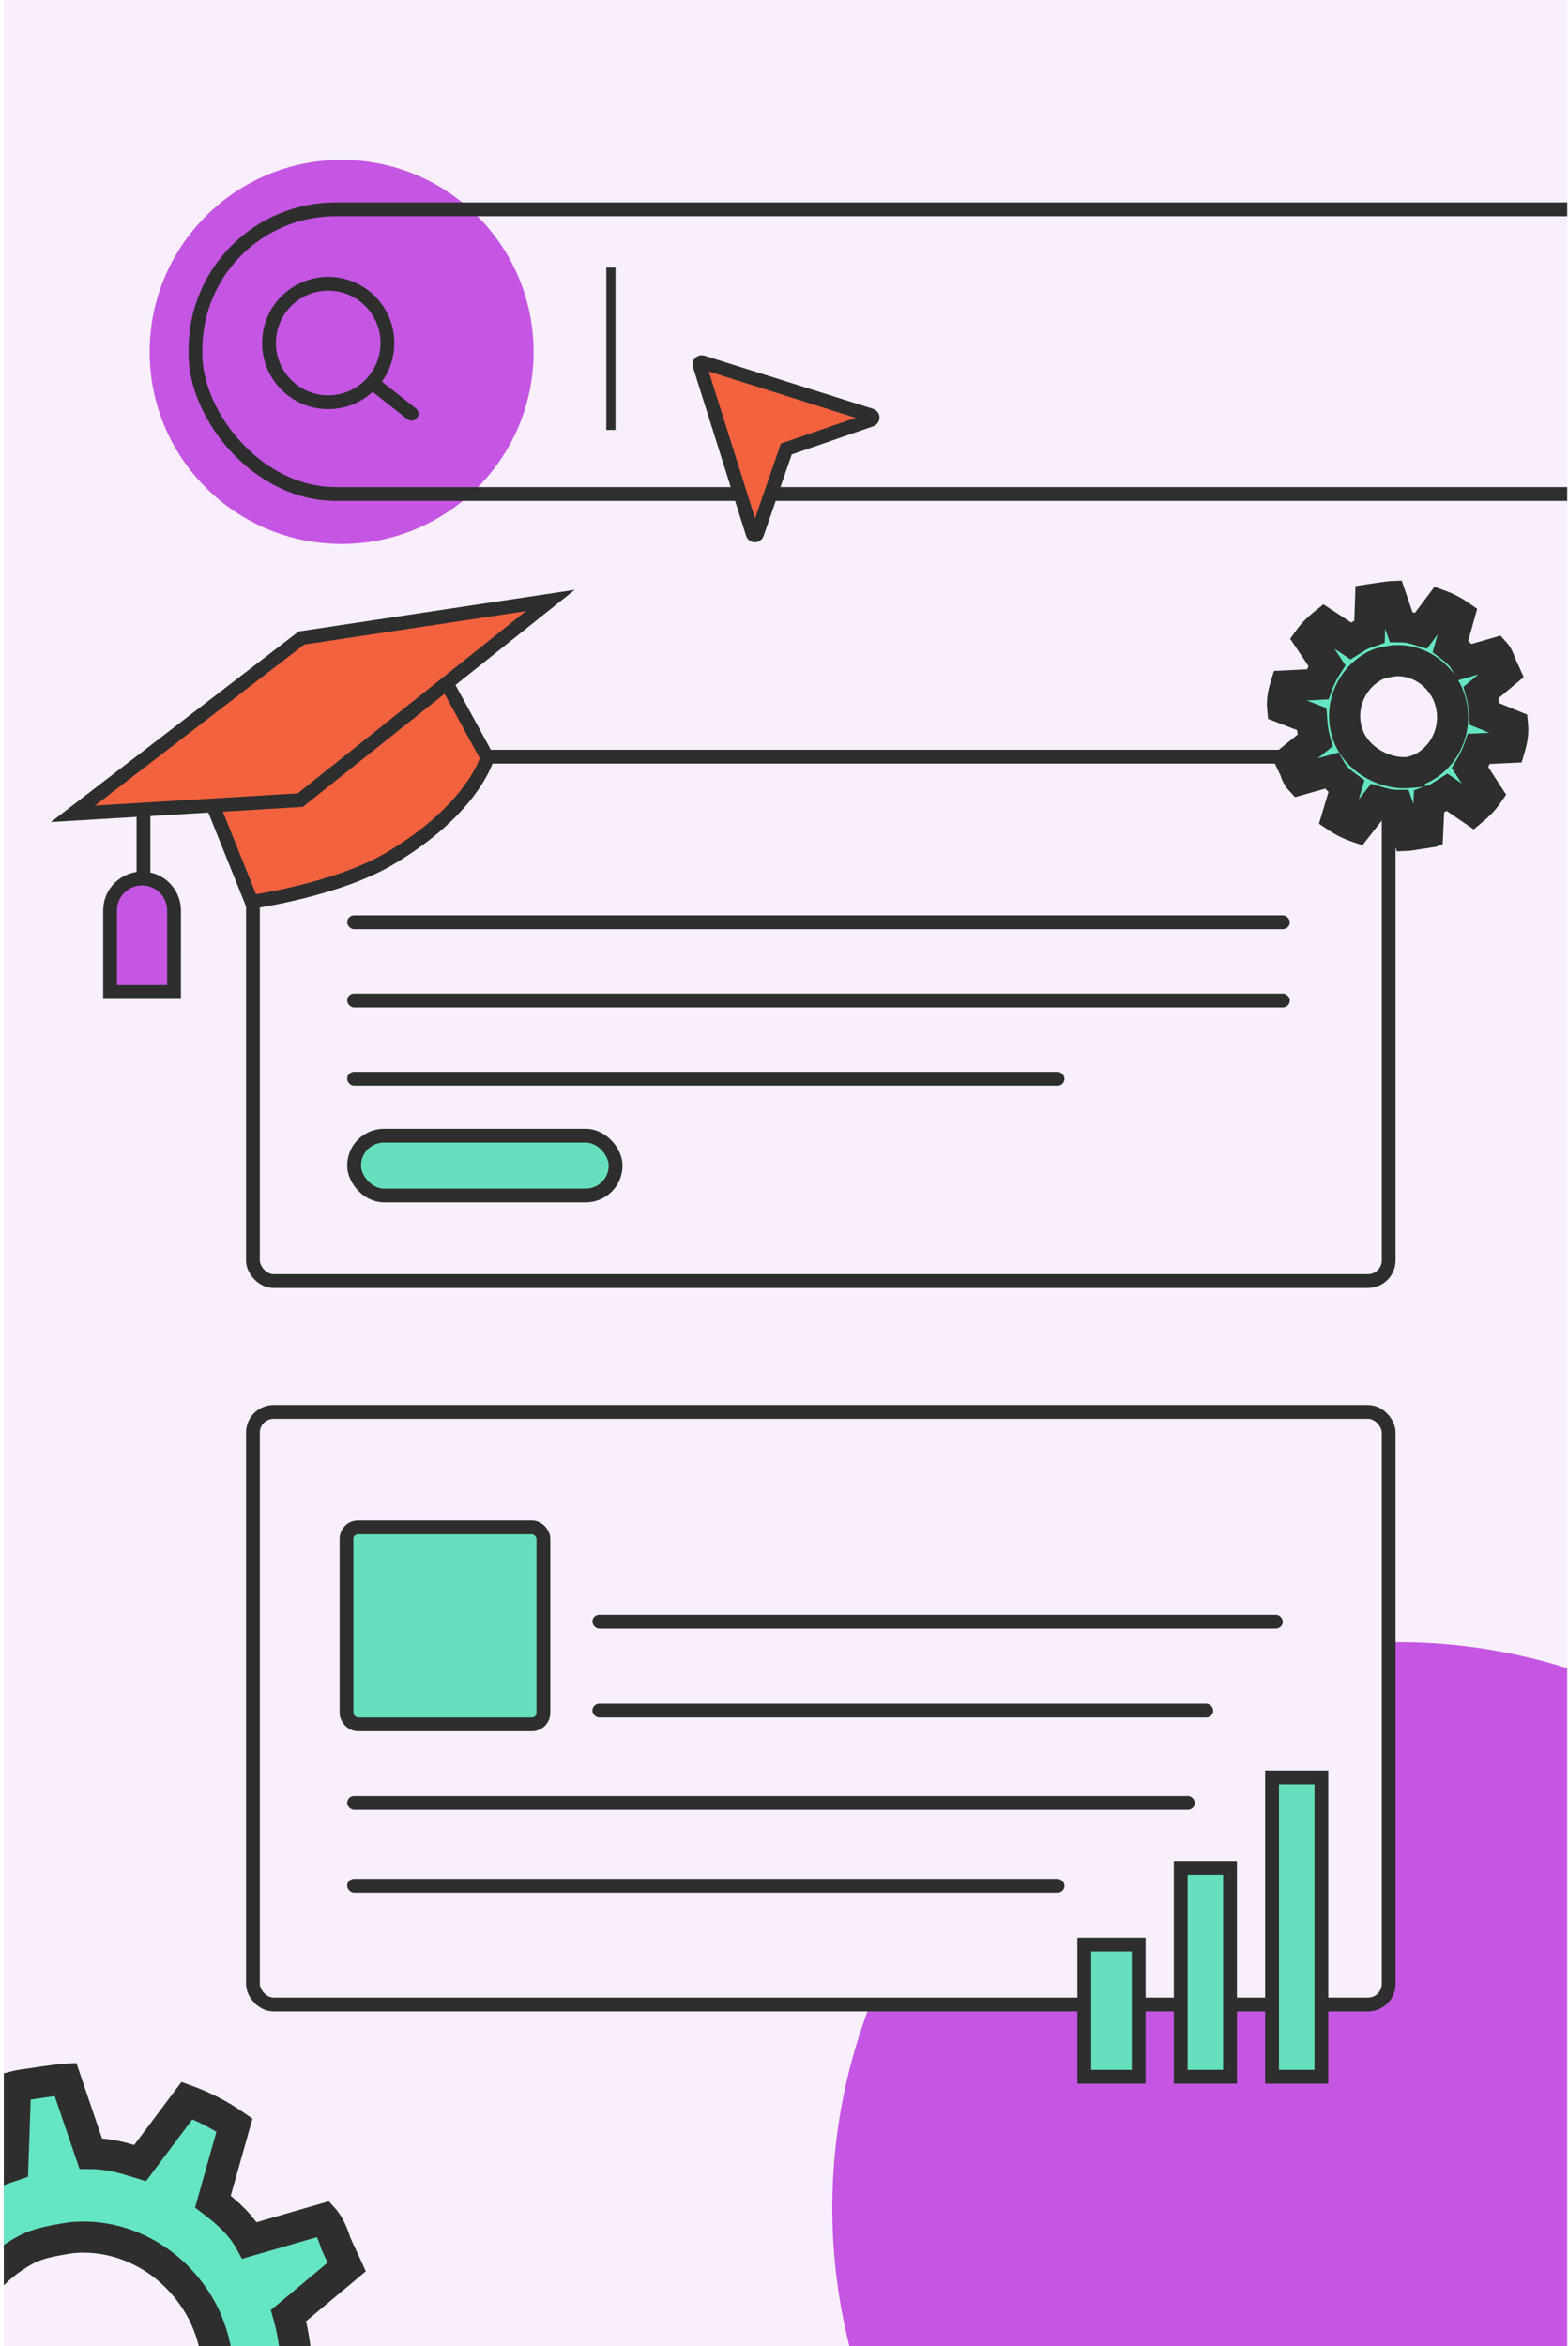 <?xml version="1.0" encoding="UTF-8"?> <svg xmlns="http://www.w3.org/2000/svg" width="341" height="510" viewBox="0 0 341 510" fill="none"><g clip-path="url(#clip0_1232_233)"><rect width="340" height="510" transform="translate(0.823)" fill="#F8EEFC"></rect><circle cx="74.293" cy="76.5" r="41.748" fill="#C456E3"></circle><rect x="55.004" y="164.5" width="247" height="114" rx="4.5" fill="#F8EEFC" stroke="#2E2E2E" stroke-width="3"></rect><rect x="75.504" y="199" width="205" height="3" rx="1.5" fill="#2E2E2E"></rect><mask id="path-4-outside-1_1232_233" maskUnits="userSpaceOnUse" x="-56.031" y="439.093" width="147.98" height="153.848" fill="black"><rect fill="white" x="-56.031" y="439.093" width="147.98" height="153.848"></rect><path d="M4.815 453.28C6.498 453.024 12.721 452.068 14.226 451.999L19.725 468.158C23.793 468.181 26.825 469.102 30.474 470.23L40.666 456.644C44.295 457.953 47.761 459.741 50.991 461.986L46.303 478.614C49.51 481.04 52.395 483.65 54.28 487.046L70.415 482.389C71.56 483.676 72.418 485.66 72.982 487.548C73.748 489.304 74.666 491.176 75.406 492.817L62.752 503.39C63.879 507.391 64.312 511.346 64.589 514.991L79.644 521.129C80.03 525.149 79.348 528.886 78.169 532.932L61.626 533.699C60.505 536.999 58.88 540.407 56.809 543.789L66.13 558.137C63.904 561.362 61.524 563.736 58.267 566.465L44.455 557.004C43.257 557.758 41.579 558.861 39.714 559.97C38.333 560.736 36.804 561.246 34.799 561.951L34.032 578.488C32.681 578.854 31.295 578.923 29.855 579.118L29.857 579.127C28.278 579.366 24.993 580.028 23.404 580.108L17.815 564.053C13.609 564.054 10.479 563.155 6.712 562.054L-3.909 575.642C-7.653 574.359 -11.225 572.6 -14.552 570.384L-9.605 553.801C-12.907 551.406 -15.876 548.824 -17.805 545.454L-34.517 550.188C-35.693 548.913 -36.568 546.942 -37.141 545.066C-37.922 543.323 -38.859 541.466 -39.614 539.835L-26.466 529.234C-27.608 525.257 -28.033 521.322 -28.297 517.694L-43.827 511.673C-44.201 507.674 -43.475 503.949 -42.231 499.913L-25.12 499.05C-23.942 495.758 -22.241 492.357 -20.08 488.977L-29.632 474.748C-27.311 471.524 -24.836 469.145 -21.451 466.408L-7.225 475.746C-5.981 474.988 -4.24 473.88 -2.305 472.765C-0.872 471.994 0.711 471.477 2.789 470.763L3.382 453.551C3.741 453.456 4.238 453.366 4.815 453.28ZM14.059 486.683C11.251 487.189 8.402 487.644 5.741 489.021C-8.788 496.743 -14.756 514.645 -7.388 529.444C-1.506 540.735 12.022 547.437 23.882 546.392L23.879 546.364C26.591 545.872 29.273 544.961 31.838 543.594C45.844 535.922 51.511 517.975 44.3 503.067C38.534 491.668 27.051 485.397 15.654 486.441L14.059 486.683Z"></path></mask><path d="M4.815 453.28C6.498 453.024 12.721 452.068 14.226 451.999L19.725 468.158C23.793 468.181 26.825 469.102 30.474 470.23L40.666 456.644C44.295 457.953 47.761 459.741 50.991 461.986L46.303 478.614C49.51 481.04 52.395 483.65 54.28 487.046L70.415 482.389C71.56 483.676 72.418 485.66 72.982 487.548C73.748 489.304 74.666 491.176 75.406 492.817L62.752 503.39C63.879 507.391 64.312 511.346 64.589 514.991L79.644 521.129C80.03 525.149 79.348 528.886 78.169 532.932L61.626 533.699C60.505 536.999 58.88 540.407 56.809 543.789L66.13 558.137C63.904 561.362 61.524 563.736 58.267 566.465L44.455 557.004C43.257 557.758 41.579 558.861 39.714 559.97C38.333 560.736 36.804 561.246 34.799 561.951L34.032 578.488C32.681 578.854 31.295 578.923 29.855 579.118L29.857 579.127C28.278 579.366 24.993 580.028 23.404 580.108L17.815 564.053C13.609 564.054 10.479 563.155 6.712 562.054L-3.909 575.642C-7.653 574.359 -11.225 572.6 -14.552 570.384L-9.605 553.801C-12.907 551.406 -15.876 548.824 -17.805 545.454L-34.517 550.188C-35.693 548.913 -36.568 546.942 -37.141 545.066C-37.922 543.323 -38.859 541.466 -39.614 539.835L-26.466 529.234C-27.608 525.257 -28.033 521.322 -28.297 517.694L-43.827 511.673C-44.201 507.674 -43.475 503.949 -42.231 499.913L-25.12 499.05C-23.942 495.758 -22.241 492.357 -20.08 488.977L-29.632 474.748C-27.311 471.524 -24.836 469.145 -21.451 466.408L-7.225 475.746C-5.981 474.988 -4.24 473.88 -2.305 472.765C-0.872 471.994 0.711 471.477 2.789 470.763L3.382 453.551C3.741 453.456 4.238 453.366 4.815 453.28ZM14.059 486.683C11.251 487.189 8.402 487.644 5.741 489.021C-8.788 496.743 -14.756 514.645 -7.388 529.444C-1.506 540.735 12.022 547.437 23.882 546.392L23.879 546.364C26.591 545.872 29.273 544.961 31.838 543.594C45.844 535.922 51.511 517.975 44.3 503.067C38.534 491.668 27.051 485.397 15.654 486.441L14.059 486.683Z" fill="#65E5C4"></path><path d="M4.815 453.28L5.312 456.629L5.324 456.627L4.815 453.28ZM14.226 451.999L17.431 450.909L16.612 448.501L14.071 448.618L14.226 451.999ZM19.725 468.158L16.52 469.249L17.296 471.53L19.706 471.543L19.725 468.158ZM30.474 470.23L29.474 473.464L31.751 474.168L33.182 472.261L30.474 470.23ZM40.666 456.644L41.816 453.46L39.461 452.61L37.959 454.612L40.666 456.644ZM50.991 461.986L54.249 462.905L54.904 460.583L52.923 459.206L50.991 461.986ZM46.303 478.614L43.045 477.696L42.418 479.92L44.261 481.314L46.303 478.614ZM54.28 487.046L51.321 488.689L52.629 491.046L55.219 490.298L54.28 487.046ZM70.415 482.389L72.944 480.139L71.526 478.545L69.476 479.136L70.415 482.389ZM72.982 487.548L69.739 488.518L69.798 488.714L69.879 488.901L72.982 487.548ZM75.406 492.817L77.576 495.415L79.547 493.768L78.492 491.427L75.406 492.817ZM62.752 503.39L60.581 500.792L58.899 502.198L59.493 504.308L62.752 503.39ZM64.589 514.991L61.213 515.246L61.372 517.334L63.311 518.125L64.589 514.991ZM79.644 521.129L83.013 520.806L82.818 518.768L80.922 517.995L79.644 521.129ZM78.169 532.932L78.326 536.314L80.742 536.202L81.419 533.879L78.169 532.932ZM61.626 533.699L61.469 530.318L59.162 530.425L58.42 532.611L61.626 533.699ZM56.809 543.789L53.922 542.022L52.807 543.843L53.971 545.633L56.809 543.789ZM66.13 558.137L68.916 560.06L70.204 558.194L68.969 556.293L66.13 558.137ZM58.267 566.465L56.354 569.258L58.473 570.709L60.441 569.06L58.267 566.465ZM44.455 557.004L46.368 554.211L44.534 552.954L42.653 554.139L44.455 557.004ZM39.714 559.97L41.355 562.93L41.4 562.906L41.444 562.879L39.714 559.97ZM34.799 561.951L33.677 558.757L31.524 559.514L31.418 561.794L34.799 561.951ZM34.032 578.488L34.919 581.755L37.299 581.108L37.413 578.645L34.032 578.488ZM29.855 579.118L29.402 575.763L25.991 576.224L26.509 579.627L29.855 579.118ZM29.857 579.127L30.364 582.473L33.712 581.965L33.203 578.618L29.857 579.127ZM23.404 580.108L20.207 581.221L21.041 583.615L23.573 583.489L23.404 580.108ZM17.815 564.053L21.012 562.94L20.22 560.667L17.814 560.668L17.815 564.053ZM6.712 562.054L7.662 558.805L5.459 558.161L4.046 559.97L6.712 562.054ZM-3.909 575.642L-5.005 578.844L-2.726 579.625L-1.242 577.726L-3.909 575.642ZM-14.552 570.384L-17.796 569.416L-18.512 571.814L-16.429 573.201L-14.552 570.384ZM-9.605 553.801L-6.361 554.769L-5.676 552.47L-7.617 551.062L-9.605 553.801ZM-17.805 545.454L-14.867 543.772L-16.182 541.476L-18.728 542.197L-17.805 545.454ZM-34.517 550.188L-37.005 552.484L-35.594 554.012L-33.594 553.445L-34.517 550.188ZM-37.141 545.066L-33.903 544.078L-33.965 543.876L-34.051 543.682L-37.141 545.066ZM-39.614 539.835L-41.739 537.2L-43.797 538.859L-42.686 541.258L-39.614 539.835ZM-26.466 529.234L-24.341 531.869L-22.592 530.459L-23.212 528.3L-26.466 529.234ZM-28.297 517.694L-24.921 517.449L-25.076 515.312L-27.073 514.538L-28.297 517.694ZM-43.827 511.673L-47.197 511.989L-47.002 514.073L-45.05 514.83L-43.827 511.673ZM-42.231 499.913L-42.401 496.532L-44.768 496.652L-45.466 498.916L-42.231 499.913ZM-25.12 499.05L-24.95 502.431L-22.694 502.317L-21.933 500.191L-25.12 499.05ZM-20.08 488.977L-17.228 490.801L-16.033 488.932L-17.269 487.091L-20.08 488.977ZM-29.632 474.748L-32.379 472.77L-33.754 474.68L-32.442 476.634L-29.632 474.748ZM-21.451 466.408L-19.594 463.579L-21.659 462.223L-23.58 463.776L-21.451 466.408ZM-7.225 475.746L-9.082 478.576L-7.293 479.751L-5.464 478.637L-7.225 475.746ZM-2.305 472.765L-3.909 469.785L-3.952 469.808L-3.994 469.832L-2.305 472.765ZM2.789 470.763L3.889 473.965L6.092 473.208L6.172 470.88L2.789 470.763ZM3.382 453.551L2.51 450.281L0.086 450.927L-0.001 453.435L3.382 453.551ZM14.059 486.683L13.55 483.337L13.504 483.344L13.458 483.352L14.059 486.683ZM5.741 489.021L4.186 486.014L4.169 486.023L4.153 486.032L5.741 489.021ZM-7.388 529.444L-10.419 530.953L-10.405 530.981L-10.39 531.008L-7.388 529.444ZM23.882 546.392L24.179 549.764L27.649 549.458L27.244 545.999L23.882 546.392ZM23.879 546.364L23.275 543.033L20.147 543.6L20.517 546.757L23.879 546.364ZM31.838 543.594L33.43 546.581L33.447 546.572L33.464 546.563L31.838 543.594ZM44.3 503.067L47.347 501.593L47.334 501.566L47.321 501.539L44.3 503.067ZM15.654 486.441L15.345 483.07L15.245 483.079L15.145 483.094L15.654 486.441ZM4.815 453.28L5.324 456.627C7.166 456.347 13.11 455.439 14.382 455.381L14.226 451.999L14.071 448.618C12.332 448.698 5.83 449.702 4.306 449.934L4.815 453.28ZM14.226 451.999L11.022 453.09L16.52 469.249L19.725 468.158L22.93 467.068L17.431 450.909L14.226 451.999ZM19.725 468.158L19.706 471.543C23.22 471.563 25.821 472.335 29.474 473.464L30.474 470.23L31.473 466.996C27.828 465.869 24.366 464.799 19.744 464.773L19.725 468.158ZM30.474 470.23L33.182 472.261L43.374 458.675L40.666 456.644L37.959 454.612L27.766 468.198L30.474 470.23ZM40.666 456.644L39.517 459.828C42.867 461.037 46.07 462.688 49.059 464.766L50.991 461.986L52.923 459.206C49.451 456.793 45.723 454.87 41.816 453.46L40.666 456.644ZM50.991 461.986L47.733 461.067L43.045 477.696L46.303 478.614L49.561 479.533L54.249 462.905L50.991 461.986ZM46.303 478.614L44.261 481.314C47.354 483.653 49.783 485.919 51.321 488.689L54.28 487.046L57.24 485.403C55.007 481.381 51.666 478.426 48.345 475.914L46.303 478.614ZM54.28 487.046L55.219 490.298L71.354 485.641L70.415 482.389L69.476 479.136L53.342 483.794L54.28 487.046ZM70.415 482.389L67.885 484.638C68.539 485.373 69.223 486.793 69.739 488.518L72.982 487.548L76.225 486.578C75.612 484.527 74.581 481.979 72.944 480.139L70.415 482.389ZM72.982 487.548L69.879 488.901C70.626 490.613 71.674 492.777 72.319 494.208L75.406 492.817L78.492 491.427C77.657 489.574 76.87 487.994 76.085 486.195L72.982 487.548ZM75.406 492.817L73.235 490.22L60.581 500.792L62.752 503.39L64.922 505.988L77.576 495.415L75.406 492.817ZM62.752 503.39L59.493 504.308C60.528 507.981 60.942 511.668 61.213 515.246L64.589 514.991L67.964 514.735C67.683 511.023 67.23 506.801 66.01 502.472L62.752 503.39ZM64.589 514.991L63.311 518.125L78.366 524.264L79.644 521.129L80.922 517.995L65.867 511.856L64.589 514.991ZM79.644 521.129L76.274 521.453C76.602 524.867 76.041 528.135 74.919 531.985L78.169 532.932L81.419 533.879C82.656 529.637 83.457 525.43 83.013 520.806L79.644 521.129ZM78.169 532.932L78.012 529.551L61.469 530.318L61.626 533.699L61.782 537.081L78.326 536.314L78.169 532.932ZM61.626 533.699L58.42 532.611C57.39 535.644 55.879 538.825 53.922 542.022L56.809 543.789L59.696 545.557C61.881 541.988 63.62 538.353 64.831 534.788L61.626 533.699ZM56.809 543.789L53.971 545.633L63.291 559.981L66.13 558.137L68.969 556.293L59.648 541.945L56.809 543.789ZM66.13 558.137L63.344 556.214C61.349 559.104 59.211 561.258 56.093 563.871L58.267 566.465L60.441 569.06C63.837 566.215 66.46 563.619 68.916 560.06L66.13 558.137ZM58.267 566.465L60.18 563.673L46.368 554.211L44.455 557.004L42.542 559.796L56.354 569.258L58.267 566.465ZM44.455 557.004L42.653 554.139C41.379 554.94 39.801 555.979 37.983 557.06L39.714 559.97L41.444 562.879C43.356 561.742 45.135 560.576 46.258 559.869L44.455 557.004ZM39.714 559.97L38.072 557.009C37.001 557.603 35.801 558.011 33.677 558.757L34.799 561.951L35.922 565.145C37.808 564.482 39.664 563.868 41.355 562.93L39.714 559.97ZM34.799 561.951L31.418 561.794L30.65 578.331L34.032 578.488L37.413 578.645L38.181 562.108L34.799 561.951ZM34.032 578.488L33.145 575.221C32.077 575.511 31.221 575.517 29.402 575.763L29.855 579.118L30.309 582.472C31.369 582.329 33.286 582.198 34.919 581.755L34.032 578.488ZM29.855 579.118L26.509 579.627L26.51 579.635L29.857 579.127L33.203 578.618L33.202 578.609L29.855 579.118ZM29.857 579.127L29.349 575.78C28.532 575.904 27.189 576.151 26.071 576.339C24.823 576.55 23.799 576.699 23.235 576.727L23.404 580.108L23.573 583.489C24.598 583.437 26.011 583.215 27.198 583.015C28.514 582.793 29.603 582.589 30.364 582.473L29.857 579.127ZM23.404 580.108L26.601 578.995L21.012 562.94L17.815 564.053L14.618 565.166L20.207 581.221L23.404 580.108ZM17.815 564.053L17.814 560.668C14.142 560.669 11.43 559.907 7.662 558.805L6.712 562.054L5.763 565.304C9.528 566.404 13.075 567.439 17.816 567.438L17.815 564.053ZM6.712 562.054L4.046 559.97L-6.576 573.557L-3.909 575.642L-1.242 577.726L9.379 564.139L6.712 562.054ZM-3.909 575.642L-2.812 572.439C-6.282 571.251 -9.592 569.621 -12.676 567.567L-14.552 570.384L-16.429 573.201C-12.858 575.58 -9.024 577.468 -5.005 578.844L-3.909 575.642ZM-14.552 570.384L-11.309 571.352L-6.361 554.769L-9.605 553.801L-12.849 552.834L-17.796 569.416L-14.552 570.384ZM-9.605 553.801L-7.617 551.062C-10.809 548.746 -13.302 546.506 -14.867 543.772L-17.805 545.454L-20.743 547.136C-18.449 551.142 -15.005 554.066 -11.593 556.541L-9.605 553.801ZM-17.805 545.454L-18.728 542.197L-35.439 546.931L-34.517 550.188L-33.594 553.445L-16.882 548.711L-17.805 545.454ZM-34.517 550.188L-32.029 547.893C-32.691 547.175 -33.383 545.782 -33.903 544.078L-37.141 545.066L-40.378 546.054C-39.753 548.103 -38.695 550.652 -37.005 552.484L-34.517 550.188ZM-37.141 545.066L-34.051 543.682C-34.812 541.985 -35.888 539.825 -36.543 538.412L-39.614 539.835L-42.686 541.258C-41.83 543.106 -41.032 544.661 -40.23 546.451L-37.141 545.066ZM-39.614 539.835L-37.49 542.47L-24.341 531.869L-26.466 529.234L-28.591 526.599L-41.739 537.2L-39.614 539.835ZM-26.466 529.234L-23.212 528.3C-24.256 524.663 -24.662 521.006 -24.921 517.449L-28.297 517.694L-31.673 517.94C-31.404 521.637 -30.959 525.85 -29.72 530.168L-26.466 529.234ZM-28.297 517.694L-27.073 514.538L-42.603 508.517L-43.827 511.673L-45.05 514.83L-29.52 520.85L-28.297 517.694ZM-43.827 511.673L-40.456 511.358C-40.772 507.987 -40.179 504.748 -38.996 500.91L-42.231 499.913L-45.466 498.916C-46.771 503.151 -47.63 507.361 -47.197 511.989L-43.827 511.673ZM-42.231 499.913L-42.06 503.294L-24.95 502.431L-25.12 499.05L-25.291 495.669L-42.401 496.532L-42.231 499.913ZM-25.12 499.05L-21.933 500.191C-20.852 497.17 -19.271 493.996 -17.228 490.801L-20.08 488.977L-22.932 487.154C-25.211 490.717 -27.032 494.347 -28.307 497.909L-25.12 499.05ZM-20.08 488.977L-17.269 487.091L-26.821 472.861L-29.632 474.748L-32.442 476.634L-22.891 490.864L-20.08 488.977ZM-29.632 474.748L-26.884 476.725C-24.8 473.83 -22.57 471.666 -19.323 469.041L-21.451 466.408L-23.58 463.776C-27.101 466.624 -29.822 469.217 -32.379 472.77L-29.632 474.748ZM-21.451 466.408L-23.309 469.238L-9.082 478.576L-7.225 475.746L-5.367 472.916L-19.594 463.579L-21.451 466.408ZM-7.225 475.746L-5.464 478.637C-4.144 477.833 -2.504 476.787 -0.615 475.699L-2.305 472.765L-3.994 469.832C-5.975 470.973 -7.817 472.143 -8.986 472.855L-7.225 475.746ZM-2.305 472.765L-0.7 475.746C0.43 475.138 1.695 474.718 3.889 473.965L2.789 470.763L1.69 467.561C-0.273 468.236 -2.174 468.851 -3.909 469.785L-2.305 472.765ZM2.789 470.763L6.172 470.88L6.765 453.668L3.382 453.551L-0.001 453.435L-0.594 470.646L2.789 470.763ZM3.382 453.551L4.255 456.822C4.421 456.778 4.761 456.71 5.312 456.629L4.815 453.28L4.317 449.932C3.714 450.022 3.062 450.133 2.51 450.281L3.382 453.551ZM14.059 486.683L13.458 483.352C10.792 483.832 7.39 484.357 4.186 486.014L5.741 489.021L7.297 492.027C9.414 490.932 11.711 490.546 14.659 490.015L14.059 486.683ZM5.741 489.021L4.153 486.032C-11.962 494.596 -18.621 514.476 -10.419 530.953L-7.388 529.444L-4.358 527.936C-10.89 514.814 -5.614 498.889 7.33 492.01L5.741 489.021ZM-7.388 529.444L-10.39 531.008C-3.837 543.588 11.04 550.922 24.179 549.764L23.882 546.392L23.585 543.02C13.004 543.953 0.824 537.882 -4.386 527.88L-7.388 529.444ZM23.882 546.392L27.244 545.999L27.241 545.97L23.879 546.364L20.517 546.757L20.52 546.785L23.882 546.392ZM23.879 546.364L24.483 549.695C27.534 549.141 30.549 548.116 33.43 546.581L31.838 543.594L30.246 540.606C27.996 541.805 25.648 542.603 23.275 543.033L23.879 546.364ZM31.838 543.594L33.464 546.563C49.1 537.998 55.319 518.074 47.347 501.593L44.3 503.067L41.253 504.541C47.703 517.876 42.588 533.846 30.212 540.625L31.838 543.594ZM44.3 503.067L47.321 501.539C40.96 488.965 28.195 481.893 15.345 483.07L15.654 486.441L15.962 489.812C25.907 488.901 36.108 494.372 41.279 504.595L44.3 503.067ZM15.654 486.441L15.145 483.094L13.55 483.337L14.059 486.683L14.568 490.03L16.163 489.787L15.654 486.441Z" fill="#2E2E2E" mask="url(#path-4-outside-1_1232_233)"></path><mask id="path-6-outside-2_1232_233" maskUnits="userSpaceOnUse" x="271.302" y="121.78" width="65.372" height="67.887" fill="black"><rect fill="white" x="271.302" y="121.78" width="65.372" height="67.887"></rect><path d="M298.608 130.243C299.225 130.149 301.835 129.747 302.457 129.718L304.684 136.26C306.331 136.27 307.558 136.643 309.035 137.099L313.162 131.599C314.631 132.129 316.034 132.853 317.342 133.762L315.444 140.495C316.742 141.477 317.911 142.533 318.674 143.908L325.206 142.022C325.67 142.543 326.017 143.347 326.246 144.111C326.556 144.822 326.928 145.58 327.227 146.245L322.103 150.524C322.56 152.144 322.735 153.746 322.847 155.222L328.942 157.707C329.099 159.334 328.823 160.847 328.346 162.486L321.648 162.796C321.195 164.132 320.536 165.511 319.698 166.881L323.472 172.69C322.571 173.995 321.607 174.957 320.288 176.062L314.696 172.231C314.21 172.537 313.531 172.983 312.776 173.432C312.217 173.742 311.599 173.949 310.787 174.234L310.476 180.93C309.929 181.078 309.368 181.105 308.785 181.184L308.785 181.188C308.146 181.285 306.816 181.553 306.173 181.585L303.91 175.085C302.207 175.085 300.94 174.721 299.415 174.276L295.115 179.776C293.599 179.257 292.153 178.545 290.806 177.648L292.809 170.934C291.473 169.964 290.27 168.919 289.489 167.555L282.723 169.472C282.247 168.955 281.893 168.157 281.661 167.398C281.345 166.692 280.965 165.94 280.659 165.28L285.983 160.988C285.52 159.377 285.348 157.784 285.242 156.315L278.954 153.879C278.802 152.259 279.096 150.751 279.6 149.117L286.528 148.768C287.005 147.435 287.693 146.057 288.568 144.689L284.702 138.929C285.641 137.623 286.643 136.66 288.013 135.553L293.773 139.333C294.276 139.026 294.981 138.577 295.764 138.125C296.344 137.813 296.985 137.604 297.827 137.315L298.067 130.347C298.204 130.31 298.391 130.277 298.608 130.244L298.608 130.243ZM302.39 143.761C301.253 143.966 300.099 144.15 299.022 144.708C293.14 147.834 290.724 155.081 293.706 161.073C296.087 165.644 301.564 168.357 306.366 167.934L306.365 167.923C307.463 167.724 308.549 167.355 309.588 166.802C315.258 163.696 317.553 156.43 314.634 150.394C312.296 145.773 307.639 143.235 303.019 143.665L302.39 143.761Z"></path></mask><path d="M298.608 130.243C299.225 130.149 301.835 129.747 302.457 129.718L304.684 136.26C306.331 136.27 307.558 136.643 309.035 137.099L313.162 131.599C314.631 132.129 316.034 132.853 317.342 133.762L315.444 140.495C316.742 141.477 317.911 142.533 318.674 143.908L325.206 142.022C325.67 142.543 326.017 143.347 326.246 144.111C326.556 144.822 326.928 145.58 327.227 146.245L322.103 150.524C322.56 152.144 322.735 153.746 322.847 155.222L328.942 157.707C329.099 159.334 328.823 160.847 328.346 162.486L321.648 162.796C321.195 164.132 320.536 165.511 319.698 166.881L323.472 172.69C322.571 173.995 321.607 174.957 320.288 176.062L314.696 172.231C314.21 172.537 313.531 172.983 312.776 173.432C312.217 173.742 311.599 173.949 310.787 174.234L310.476 180.93C309.929 181.078 309.368 181.105 308.785 181.184L308.785 181.188C308.146 181.285 306.816 181.553 306.173 181.585L303.91 175.085C302.207 175.085 300.94 174.721 299.415 174.276L295.115 179.776C293.599 179.257 292.153 178.545 290.806 177.648L292.809 170.934C291.473 169.964 290.27 168.919 289.489 167.555L282.723 169.472C282.247 168.955 281.893 168.157 281.661 167.398C281.345 166.692 280.965 165.94 280.659 165.28L285.983 160.988C285.52 159.377 285.348 157.784 285.242 156.315L278.954 153.879C278.802 152.259 279.096 150.751 279.6 149.117L286.528 148.768C287.005 147.435 287.693 146.057 288.568 144.689L284.702 138.929C285.641 137.623 286.643 136.66 288.013 135.553L293.773 139.333C294.276 139.026 294.981 138.577 295.764 138.125C296.344 137.813 296.985 137.604 297.827 137.315L298.067 130.347C298.204 130.31 298.391 130.277 298.608 130.244L298.608 130.243ZM302.39 143.761C301.253 143.966 300.099 144.15 299.022 144.708C293.14 147.834 290.724 155.081 293.706 161.073C296.087 165.644 301.564 168.357 306.366 167.934L306.365 167.923C307.463 167.724 308.549 167.355 309.588 166.802C315.258 163.696 317.553 156.43 314.634 150.394C312.296 145.773 307.639 143.235 303.019 143.665L302.39 143.761Z" fill="#65E5C4"></path><path d="M298.608 130.243L298.1 126.896L294.752 127.404L295.261 130.752L298.608 130.243ZM302.457 129.718L305.662 128.627L304.842 126.22L302.302 126.337L302.457 129.718ZM304.684 136.26L301.479 137.351L302.255 139.632L304.665 139.645L304.684 136.26ZM309.035 137.099L308.036 140.333L310.312 141.037L311.743 139.131L309.035 137.099ZM313.162 131.599L314.312 128.415L311.957 127.565L310.455 129.567L313.162 131.599ZM317.342 133.762L320.6 134.68L321.254 132.359L319.274 130.982L317.342 133.762ZM315.444 140.495L312.186 139.576L311.558 141.801L313.402 143.195L315.444 140.495ZM318.674 143.908L315.715 145.551L317.023 147.908L319.613 147.16L318.674 143.908ZM325.206 142.022L327.735 139.772L326.317 138.178L324.267 138.77L325.206 142.022ZM326.246 144.111L323.003 145.081L323.061 145.277L323.143 145.464L326.246 144.111ZM327.227 146.245L329.397 148.843L331.369 147.196L330.313 144.854L327.227 146.245ZM322.103 150.524L319.933 147.926L318.25 149.332L318.845 151.443L322.103 150.524ZM322.847 155.222L319.472 155.478L319.63 157.566L321.569 158.356L322.847 155.222ZM328.942 157.707L332.312 157.383L332.116 155.345L330.22 154.572L328.942 157.707ZM328.346 162.486L328.502 165.867L330.918 165.755L331.595 163.433L328.346 162.486ZM321.648 162.796L321.491 159.414L319.185 159.521L318.443 161.707L321.648 162.796ZM319.698 166.881L316.811 165.113L315.696 166.934L316.859 168.725L319.698 166.881ZM323.472 172.69L326.258 174.612L327.545 172.747L326.31 170.846L323.472 172.69ZM320.288 176.062L318.375 178.855L320.494 180.306L322.462 178.657L320.288 176.062ZM314.696 172.231L316.608 169.439L314.774 168.182L312.893 169.366L314.696 172.231ZM312.776 173.432L314.417 176.393L314.462 176.368L314.506 176.342L312.776 173.432ZM310.787 174.234L309.665 171.041L307.512 171.797L307.406 174.077L310.787 174.234ZM310.476 180.93L311.363 184.196L313.743 183.55L313.857 181.087L310.476 180.93ZM308.785 181.184L308.331 177.829L304.921 178.29L305.438 181.693L308.785 181.184ZM308.785 181.188L309.293 184.534L312.641 184.026L312.132 180.679L308.785 181.188ZM306.173 181.585L302.976 182.698L303.809 185.092L306.342 184.966L306.173 181.585ZM303.91 175.085L307.107 173.972L306.316 171.699L303.909 171.699L303.91 175.085ZM299.415 174.276L300.365 171.026L298.162 170.382L296.748 172.191L299.415 174.276ZM295.115 179.776L294.018 182.979L296.298 183.76L297.782 181.861L295.115 179.776ZM290.806 177.648L287.562 176.68L286.846 179.078L288.929 180.466L290.806 177.648ZM292.809 170.934L296.053 171.902L296.739 169.603L294.797 168.194L292.809 170.934ZM289.489 167.555L292.427 165.873L291.112 163.577L288.566 164.298L289.489 167.555ZM282.723 169.472L280.235 171.767L281.645 173.295L283.646 172.728L282.723 169.472ZM281.661 167.398L284.899 166.41L284.837 166.207L284.75 166.013L281.661 167.398ZM280.659 165.28L278.534 162.645L276.477 164.304L277.588 166.703L280.659 165.28ZM285.983 160.988L288.107 163.623L289.856 162.213L289.236 160.054L285.983 160.988ZM285.242 156.315L288.618 156.07L288.462 153.933L286.465 153.159L285.242 156.315ZM278.954 153.879L275.584 154.194L275.779 156.278L277.731 157.035L278.954 153.879ZM279.6 149.117L279.43 145.736L277.063 145.855L276.365 148.12L279.6 149.117ZM286.528 148.768L286.698 152.149L288.954 152.035L289.715 149.909L286.528 148.768ZM288.568 144.689L291.419 146.513L292.614 144.644L291.378 142.803L288.568 144.689ZM284.702 138.929L281.954 136.951L280.579 138.861L281.891 140.815L284.702 138.929ZM288.013 135.553L289.87 132.723L287.805 131.367L285.885 132.92L288.013 135.553ZM293.773 139.333L291.915 142.163L293.705 143.338L295.533 142.224L293.773 139.333ZM295.764 138.125L294.16 135.145L294.117 135.168L294.075 135.192L295.764 138.125ZM297.827 137.315L298.926 140.516L301.13 139.76L301.21 137.432L297.827 137.315ZM298.067 130.347L297.195 127.076L294.771 127.723L294.684 130.23L298.067 130.347ZM298.608 130.244L299.116 133.591L302.463 133.082L301.954 129.735L298.608 130.244ZM302.39 143.761L301.881 140.414L301.835 140.421L301.79 140.429L302.39 143.761ZM299.022 144.708L297.467 141.701L297.45 141.71L297.433 141.718L299.022 144.708ZM293.706 161.073L290.676 162.581L290.69 162.609L290.704 162.637L293.706 161.073ZM306.366 167.934L306.663 171.306L309.943 171.017L309.745 167.73L306.366 167.934ZM306.365 167.923L305.761 164.592L302.805 165.128L302.986 168.127L306.365 167.923ZM309.588 166.802L311.18 169.789L311.197 169.78L311.214 169.771L309.588 166.802ZM314.634 150.394L317.681 148.92L317.668 148.893L317.654 148.866L314.634 150.394ZM303.019 143.665L302.706 140.295L302.608 140.304L302.51 140.318L303.019 143.665ZM298.608 130.243L299.115 133.59C299.432 133.542 300.221 133.42 301.012 133.307C301.407 133.25 301.79 133.197 302.105 133.157C302.464 133.112 302.613 133.1 302.613 133.1L302.457 129.718L302.302 126.337C301.785 126.36 300.778 126.501 300.049 126.606C299.225 126.724 298.4 126.851 298.1 126.896L298.608 130.243ZM302.457 129.718L299.253 130.809L301.479 137.351L304.684 136.26L307.888 135.17L305.662 128.627L302.457 129.718ZM304.684 136.26L304.665 139.645C305.758 139.652 306.554 139.876 308.036 140.333L309.035 137.099L310.035 133.865C308.562 133.41 306.904 132.888 304.703 132.875L304.684 136.26ZM309.035 137.099L311.743 139.131L315.87 133.63L313.162 131.599L310.455 129.567L306.328 135.067L309.035 137.099ZM313.162 131.599L312.013 134.783C313.203 135.212 314.343 135.8 315.41 136.541L317.342 133.762L319.274 130.982C317.725 129.906 316.06 129.046 314.312 128.415L313.162 131.599ZM317.342 133.762L314.084 132.843L312.186 139.576L315.444 140.495L318.702 141.413L320.6 134.68L317.342 133.762ZM315.444 140.495L313.402 143.195C314.587 144.091 315.299 144.803 315.715 145.551L318.674 143.908L321.634 142.265C320.522 140.263 318.897 138.862 317.485 137.795L315.444 140.495ZM318.674 143.908L319.613 147.16L326.145 145.274L325.206 142.022L324.267 138.77L317.735 140.656L318.674 143.908ZM325.206 142.022L322.677 144.272C322.632 144.221 322.674 144.255 322.762 144.439C322.843 144.609 322.927 144.829 323.003 145.081L326.246 144.111L329.489 143.141C329.212 142.214 328.69 140.846 327.735 139.772L325.206 142.022ZM326.246 144.111L323.143 145.464C323.433 146.13 323.937 147.183 324.141 147.635L327.227 146.245L330.313 144.854C329.918 143.977 329.678 143.514 329.349 142.758L326.246 144.111ZM327.227 146.245L325.057 143.647L319.933 147.926L322.103 150.524L324.273 153.122L329.397 148.843L327.227 146.245ZM322.103 150.524L318.845 151.443C319.209 152.734 319.365 154.069 319.472 155.478L322.847 155.222L326.223 154.966C326.106 153.423 325.91 151.554 325.362 149.606L322.103 150.524ZM322.847 155.222L321.569 158.356L327.665 160.841L328.942 157.707L330.22 154.572L324.125 152.087L322.847 155.222ZM328.942 157.707L325.573 158.03C325.671 159.053 325.516 160.097 325.096 161.538L328.346 162.486L331.595 163.433C332.13 161.598 332.526 159.616 332.312 157.383L328.942 157.707ZM328.346 162.486L328.189 159.104L321.491 159.414L321.648 162.796L321.805 166.177L328.502 165.867L328.346 162.486ZM321.648 162.796L318.443 161.707C318.08 162.776 317.536 163.929 316.811 165.113L319.698 166.881L322.585 168.648C323.537 167.093 324.309 165.487 324.853 163.884L321.648 162.796ZM319.698 166.881L316.859 168.725L320.633 174.534L323.472 172.69L326.31 170.846L322.537 165.036L319.698 166.881ZM323.472 172.69L320.686 170.767C320.015 171.738 319.293 172.479 318.114 173.467L320.288 176.062L322.462 178.657C323.92 177.435 325.126 176.253 326.258 174.612L323.472 172.69ZM320.288 176.062L322.201 173.269L316.608 169.439L314.696 172.231L312.783 175.024L318.375 178.855L320.288 176.062ZM314.696 172.231L312.893 169.366C312.333 169.719 311.754 170.102 311.046 170.523L312.776 173.432L314.506 176.342C315.308 175.865 316.088 175.355 316.498 175.096L314.696 172.231ZM312.776 173.432L311.135 170.472C310.885 170.61 310.593 170.715 309.665 171.041L310.787 174.234L311.91 177.428C312.605 177.184 313.549 176.874 314.417 176.393L312.776 173.432ZM310.787 174.234L307.406 174.077L307.094 180.772L310.476 180.93L313.857 181.087L314.169 174.392L310.787 174.234ZM310.476 180.93L309.589 177.663C309.324 177.735 309.302 177.698 308.331 177.829L308.785 181.184L309.238 184.538C309.433 184.512 310.534 184.421 311.363 184.196L310.476 180.93ZM308.785 181.184L305.438 181.693L305.439 181.696L308.785 181.188L312.132 180.679L312.131 180.675L308.785 181.184ZM308.785 181.188L308.277 177.841C307.93 177.893 307.311 178.006 306.917 178.073C306.685 178.112 306.475 178.145 306.298 178.17C306.21 178.182 306.139 178.191 306.084 178.197C306.026 178.203 306.002 178.204 306.004 178.204L306.173 181.585L306.342 184.966C306.894 184.938 307.582 184.826 308.044 184.748C308.636 184.649 309.001 184.579 309.293 184.534L308.785 181.188ZM306.173 181.585L309.37 180.472L307.107 173.972L303.91 175.085L300.713 176.197L302.976 182.698L306.173 181.585ZM303.91 175.085L303.909 171.699C302.741 171.7 301.891 171.472 300.365 171.026L299.415 174.276L298.465 177.525C299.989 177.97 301.674 178.47 303.911 178.47L303.91 175.085ZM299.415 174.276L296.748 172.191L292.448 177.692L295.115 179.776L297.782 181.861L302.082 176.36L299.415 174.276ZM295.115 179.776L296.212 176.574C294.97 176.149 293.786 175.566 292.682 174.831L290.806 177.648L288.929 180.466C290.52 181.525 292.229 182.366 294.018 182.979L295.115 179.776ZM290.806 177.648L294.05 178.616L296.053 171.902L292.809 170.934L289.566 169.966L287.562 176.68L290.806 177.648ZM292.809 170.934L294.797 168.194C293.57 167.303 292.844 166.601 292.427 165.873L289.489 167.555L286.552 169.237C287.697 171.237 289.375 172.624 290.822 173.674L292.809 170.934ZM289.489 167.555L288.566 164.298L281.8 166.215L282.723 169.472L283.646 172.728L290.412 170.812L289.489 167.555ZM282.723 169.472L285.211 167.176C285.261 167.231 285.223 167.204 285.136 167.029C285.057 166.867 284.973 166.654 284.899 166.41L281.661 167.398L278.423 168.386C278.707 169.317 279.244 170.693 280.235 171.767L282.723 169.472ZM281.661 167.398L284.75 166.013C284.455 165.355 283.935 164.297 283.731 163.857L280.659 165.28L277.588 166.703C277.995 167.583 278.234 168.029 278.572 168.782L281.661 167.398ZM280.659 165.28L282.784 167.915L288.107 163.623L285.983 160.988L283.858 158.352L278.534 162.645L280.659 165.28ZM285.983 160.988L289.236 160.054C288.872 158.784 288.719 157.469 288.618 156.07L285.242 156.315L281.865 156.561C281.977 158.099 282.169 159.971 282.729 161.922L285.983 160.988ZM285.242 156.315L286.465 153.159L280.177 150.722L278.954 153.879L277.731 157.035L284.018 159.472L285.242 156.315ZM278.954 153.879L282.324 153.563C282.232 152.572 282.393 151.549 282.835 150.114L279.6 149.117L276.365 148.12C275.8 149.953 275.373 151.946 275.584 154.194L278.954 153.879ZM279.6 149.117L279.77 152.498L286.698 152.149L286.528 148.768L286.357 145.387L279.43 145.736L279.6 149.117ZM286.528 148.768L289.715 149.909C290.095 148.845 290.663 147.695 291.419 146.513L288.568 144.689L285.716 142.865C284.722 144.419 283.914 146.025 283.341 147.627L286.528 148.768ZM288.568 144.689L291.378 142.803L287.512 137.042L284.702 138.929L281.891 140.815L285.757 146.576L288.568 144.689ZM284.702 138.929L287.449 140.906C288.152 139.93 288.909 139.181 290.141 138.185L288.013 135.553L285.885 132.92C284.377 134.139 283.13 135.317 281.954 136.951L284.702 138.929ZM288.013 135.553L286.155 138.382L291.915 142.163L293.773 139.333L295.63 136.503L289.87 132.723L288.013 135.553ZM293.773 139.333L295.533 142.224C296.119 141.868 296.715 141.484 297.454 141.059L295.764 138.125L294.075 135.192C293.246 135.669 292.434 136.185 292.012 136.442L293.773 139.333ZM295.764 138.125L297.369 141.106C297.646 140.957 297.968 140.846 298.926 140.516L297.827 137.315L296.727 134.113C296.003 134.362 295.043 134.67 294.16 135.145L295.764 138.125ZM297.827 137.315L301.21 137.432L301.45 130.464L298.067 130.347L294.684 130.23L294.444 137.198L297.827 137.315ZM298.067 130.347L298.94 133.618C298.915 133.624 298.902 133.627 298.903 133.627C298.904 133.627 298.913 133.625 298.932 133.621C298.971 133.614 299.031 133.604 299.116 133.591L298.608 130.244L298.099 126.897C297.868 126.933 297.524 126.988 297.195 127.076L298.067 130.347ZM298.608 130.244L301.954 129.735L301.954 129.734L298.608 130.243L295.261 130.752L295.261 130.753L298.608 130.244ZM302.39 143.761L301.79 140.429C300.793 140.609 299.087 140.863 297.467 141.701L299.022 144.708L300.578 147.714C301.112 147.438 301.714 147.322 302.99 147.092L302.39 143.761ZM299.022 144.708L297.433 141.718C289.966 145.687 286.858 154.912 290.676 162.581L293.706 161.073L296.737 159.564C294.589 155.25 296.314 149.981 300.611 147.697L299.022 144.708ZM293.706 161.073L290.704 162.637C293.757 168.496 300.582 171.842 306.663 171.306L306.366 167.934L306.069 164.562C302.546 164.872 298.418 162.791 296.708 159.509L293.706 161.073ZM306.366 167.934L309.745 167.73L309.744 167.719L306.365 167.923L302.986 168.127L302.987 168.138L306.366 167.934ZM306.365 167.923L306.969 171.254C308.405 170.993 309.825 170.511 311.18 169.789L309.588 166.802L307.996 163.815C307.273 164.2 306.521 164.454 305.761 164.592L306.365 167.923ZM309.588 166.802L311.214 169.771C318.514 165.772 321.361 156.528 317.681 148.92L314.634 150.394L311.586 151.868C313.745 156.331 312.002 161.62 307.962 163.833L309.588 166.802ZM314.634 150.394L317.654 148.866C314.721 143.068 308.779 139.729 302.706 140.295L303.019 143.665L303.333 147.036C306.499 146.741 309.871 148.479 311.613 151.922L314.634 150.394ZM303.019 143.665L302.51 140.318L301.881 140.414L302.39 143.761L302.899 147.107L303.528 147.012L303.019 143.665Z" fill="#2E2E2E" mask="url(#path-6-outside-2_1232_233)"></path><rect x="75.504" y="216" width="205" height="3" rx="1.5" fill="#2E2E2E"></rect><rect x="75.504" y="233" width="156" height="3" rx="1.5" fill="#2E2E2E"></rect><circle cx="304" cy="480" r="123" fill="#C456E3"></circle><circle cx="71.376" cy="74.564" r="12.877" stroke="#2E2E2E" stroke-width="3" stroke-linecap="round"></circle><path d="M81.787 83.875L89.494 89.94" stroke="#2E2E2E" stroke-width="3" stroke-linecap="round"></path><rect x="42.5" y="45.5" width="424.995" height="61.89" rx="30.5" stroke="#2E2E2E" stroke-width="3"></rect><path fill-rule="evenodd" clip-rule="evenodd" d="M54.724 196.065C54.724 196.065 73.259 193.446 84.697 186.682C102.996 175.858 105.974 164.708 105.974 164.708L96.582 147.526L45.608 173.377L54.724 196.065Z" fill="#F3623F" stroke="#2E2E2E" stroke-width="3"></path><path fill-rule="evenodd" clip-rule="evenodd" d="M65.561 138.695L119.675 130.542L65.301 173.938L15.869 176.914L65.561 138.695Z" fill="#F3623F" stroke="#2E2E2E" stroke-width="3"></path><path d="M30.89 190.98C27.05 190.981 23.937 194.094 23.936 197.934L23.936 215.663L37.844 215.662L37.845 197.936C37.845 194.094 34.731 190.98 30.89 190.98Z" fill="#C456E3" stroke="#2E2E2E" stroke-width="3"></path><path d="M31.201 175.775L31.201 191.222" stroke="#2E2E2E" stroke-width="3"></path><rect x="55.004" y="306.945" width="247" height="128.817" rx="4.5" fill="#F8EEFC" stroke="#2E2E2E" stroke-width="3"></rect><path d="M152.764 78.754C152.378 78.632 152.015 78.996 152.136 79.381L163.685 116.035C163.83 116.494 164.477 116.503 164.634 116.048L170.76 98.307L170.998 97.618L171.688 97.379L189.431 91.252C189.887 91.095 189.878 90.448 189.418 90.303L152.764 78.754Z" fill="#F3623F" stroke="#2E2E2E" stroke-width="3" stroke-linecap="round"></path><rect x="75.353" y="332.033" width="42.823" height="42.823" rx="2.5" fill="#65DFBE" stroke="#2E2E2E" stroke-width="3"></rect><rect x="75.504" y="390.445" width="184.338" height="3" rx="1.5" fill="#2E2E2E"></rect><rect x="75.504" y="408.445" width="156" height="3" rx="1.5" fill="#2E2E2E"></rect><rect x="128.833" y="370.364" width="135.009" height="3" rx="1.5" fill="#2E2E2E"></rect><rect x="128.833" y="351.045" width="150.142" height="3" rx="1.5" fill="#2E2E2E"></rect><path d="M132.854 58.164V93.468" stroke="#2E2E2E" stroke-width="2"></path><rect x="235.809" y="422.734" width="11.828" height="28.738" fill="#65DFBE" stroke="#2E2E2E" stroke-width="3"></rect><rect x="256.775" y="406.081" width="10.725" height="45.391" fill="#65DFBE" stroke="#2E2E2E" stroke-width="3"></rect><rect x="276.639" y="386.399" width="10.725" height="65.073" fill="#65DFBE" stroke="#2E2E2E" stroke-width="3"></rect><rect x="77.004" y="246.885" width="56.876" height="13" rx="6.5" fill="#65DFBE" stroke="#2E2E2E" stroke-width="3"></rect></g><defs><clipPath id="clip0_1232_233"><rect width="340" height="510" fill="white" transform="translate(0.823)"></rect></clipPath></defs></svg> 